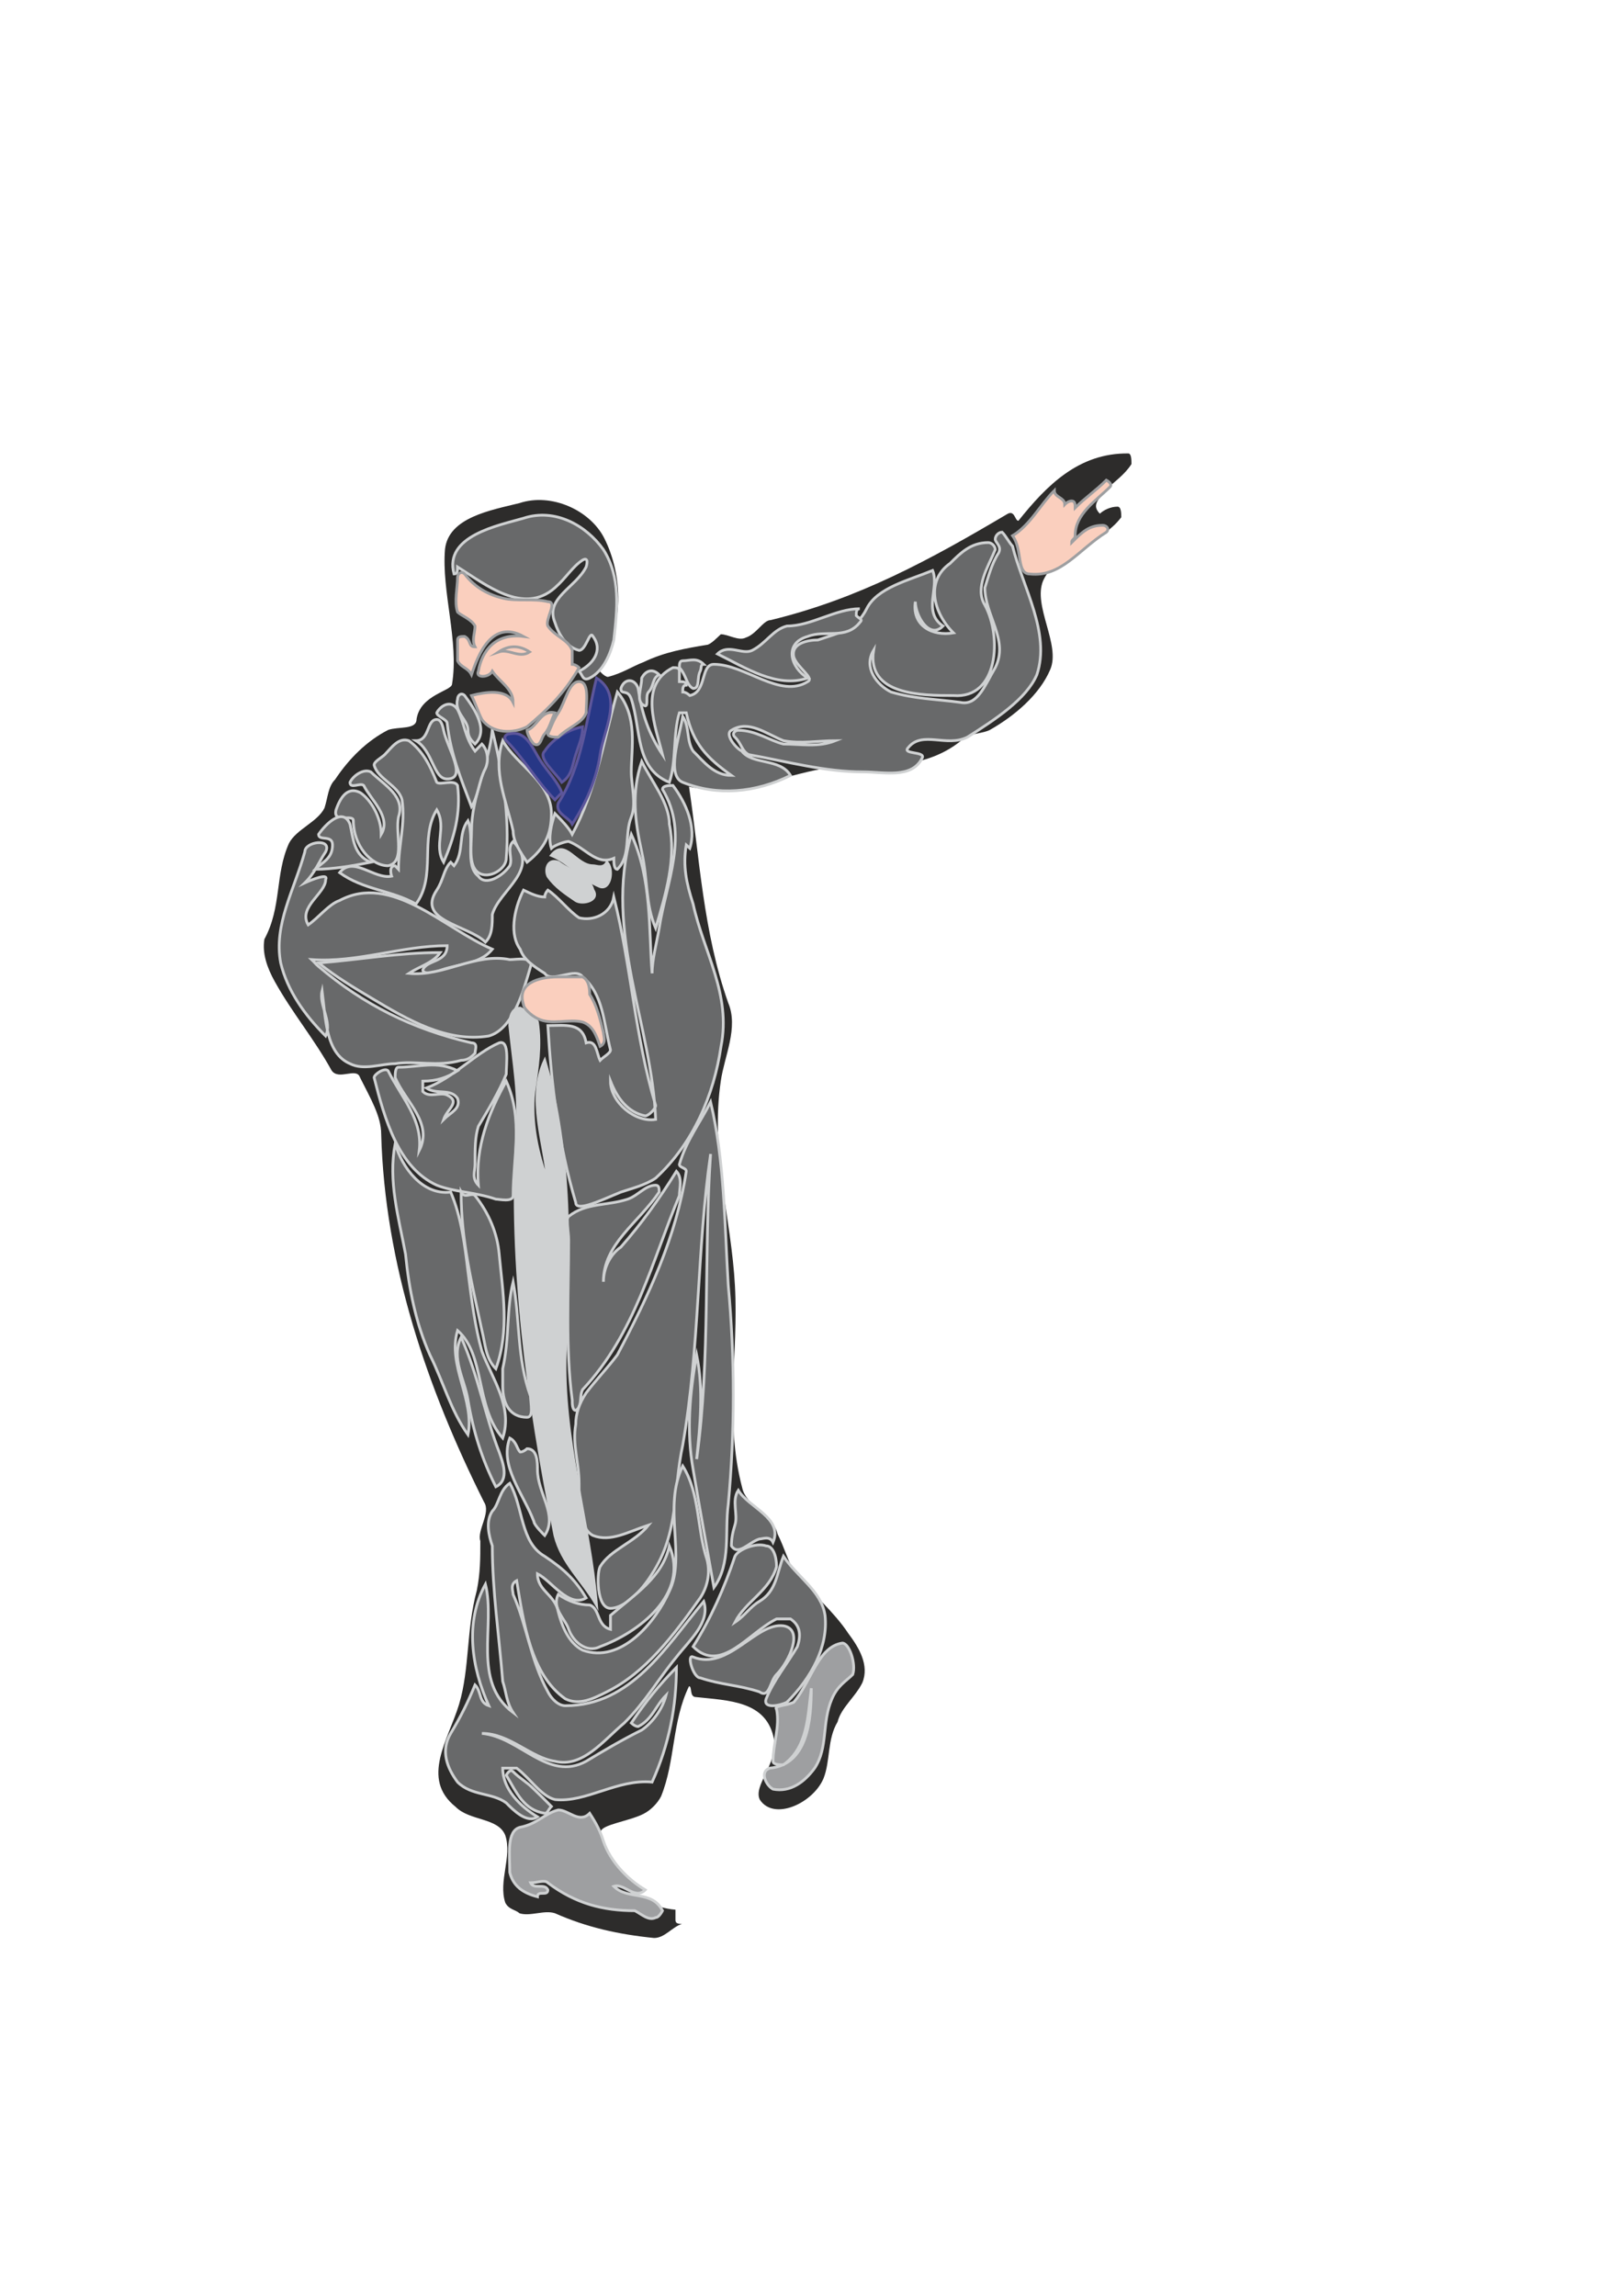 <?xml version="1.0" encoding="utf-8"?>
<!-- Created by UniConvertor 2.0rc4 (https://sk1project.net/) -->
<svg xmlns="http://www.w3.org/2000/svg" height="841.89pt" viewBox="0 0 595.276 841.89" width="595.276pt" version="1.1" xmlns:xlink="http://www.w3.org/1999/xlink" id="f100ff00-f612-11ea-b6c2-dcc15c148e23">

<g>
	<path style="fill:#2d2c2b;" d="M 100.79,359.961 C 97.982,354.921 96.11,349.593 96.974,344.409 103.382,332.601 100.79,320.865 105.974,309.273 108.638,304.089 116.414,301.497 119.006,296.313 120.302,292.353 120.302,288.465 122.894,285.873 128.078,278.097 134.63,271.617 142.406,267.657 146.294,266.361 152.774,267.657 152.774,263.769 154.142,254.697 165.806,253.401 165.806,250.809 168.398,235.185 161.918,216.969 163.214,201.417 164.51,189.681 180.134,187.089 190.502,184.497 202.238,180.609 216.494,187.089 221.678,197.457 228.23,210.489 229.526,230.001 219.086,244.257 219.086,245.553 221.678,248.217 222.974,248.217 228.23,246.921 232.118,244.257 236.006,242.817 243.782,239.073 251.414,237.777 259.19,236.481 260.486,236.481 263.078,233.817 264.374,232.593 267.11,232.593 270.926,235.185 273.518,233.817 277.406,232.593 279.998,227.409 282.59,227.409 314.99,219.561 341.054,205.305 369.638,188.385 372.23,187.089 372.23,190.977 373.526,190.977 383.894,178.017 395.63,166.065 413.846,166.281 414.998,166.281 414.998,168.873 414.998,170.169 412.55,174.057 408.59,176.721 405.998,179.313 404.702,181.905 399.518,184.497 403.406,188.385 404.702,187.089 407.294,185.793 409.886,185.793 411.254,185.793 411.254,188.385 411.254,189.681 403.406,200.121 387.854,201.417 382.598,212.937 378.71,222.153 389.15,236.481 385.19,245.553 381.302,254.697 372.23,262.473 363.086,267.657 360.494,268.953 356.606,268.953 354.014,270.321 339.686,283.281 320.246,280.689 302.03,281.841 286.478,284.577 269.558,292.353 252.71,288.465 256.598,314.457 257.894,341.817 267.11,367.809 270.926,376.881 265.67,387.321 264.374,396.393 260.486,422.313 268.262,447.009 269.558,471.489 270.926,496.185 265.67,520.881 272.222,545.577 273.518,552.129 283.886,556.017 285.182,562.497 287.774,567.681 289.07,572.793 291.662,576.825 298.142,584.601 305.918,591.081 311.102,598.929 314.99,604.113 318.95,610.593 316.286,617.073 313.694,622.329 308.51,626.217 307.214,631.401 303.326,637.881 304.622,645.729 302.03,652.209 298.142,661.281 283.886,667.833 278.702,659.985 276.11,654.801 285.182,647.025 283.886,637.881 281.294,623.625 267.11,623.625 255.302,622.329 252.71,622.329 254.006,618.369 252.71,618.369 246.374,631.401 247.742,645.729 242.486,658.689 241.19,661.281 238.598,663.873 236.006,665.169 230.822,667.833 220.382,669.129 220.382,671.721 220.382,684.681 232.118,699.009 247.742,700.305 247.742,700.305 247.742,702.897 247.742,704.121 247.742,705.489 249.038,705.489 250.118,705.489 246.374,706.785 243.782,710.673 239.894,710.673 226.934,709.377 215.198,706.785 203.534,701.601 199.574,700.305 194.39,702.897 190.502,701.601 189.206,700.305 186.614,700.305 185.318,697.713 182.726,689.865 187.91,680.793 185.318,673.017 182.726,666.465 172.286,667.833 167.102,662.577 154.142,652.209 164.51,637.881 168.398,624.921 172.286,611.889 170.99,597.633 174.878,583.233 176.174,576.825 176.174,571.569 176.174,565.089 174.878,561.201 180.134,554.721 177.542,550.833 156.734,509.217 141.11,463.713 139.814,415.905 139.814,409.353 135.926,402.873 132.038,395.097 130.742,391.209 124.19,396.393 121.598,392.505 115.118,380.769 107.342,371.697 100.79,359.961 L 100.79,359.961 Z" />
	<path style="stroke:#cfd1d2;stroke-width:1.008;stroke-miterlimit:10.433;fill:#68696a;" d="M 116.846,354.417 C 115.478,353.265 115.622,353.121 114.326,351.897 130.886,353.121 147.446,346.785 164.006,346.785 164.006,353.121 156.374,351.897 155.078,355.713 155.078,356.937 157.67,356.937 158.894,356.937 166.526,353.121 175.454,354.417 180.566,348.081 162.71,340.377 143.63,320.001 124.55,330.225 120.662,331.521 116.846,336.561 113.03,339.153 109.214,332.601 119.438,327.633 119.438,322.593 120.662,320.001 114.326,322.593 111.806,323.745 115.622,320.001 116.846,316.185 119.438,312.369 121.958,307.257 111.806,308.553 111.806,312.369 107.918,326.409 100.286,339.153 102.95,353.121 105.398,363.345 111.806,372.273 119.438,379.905 121.958,374.793 116.846,368.457 118.142,363.345 119.438,373.497 119.438,386.241 128.366,390.057 133.406,392.649 139.814,390.057 144.926,390.057 152.558,388.833 160.19,391.353 169.118,388.833 171.638,388.833 172.934,387.537 174.23,386.241 174.23,385.017 175.454,382.425 172.934,382.425 151.262,377.385 133.406,368.457 116.846,354.417 L 116.846,354.417 Z" />
	<path style="stroke:#cfd1d2;stroke-width:1.008;stroke-miterlimit:10.433;fill:#68696a;" d="M 135.998,365.865 C 149.678,374.073 164.006,382.425 179.27,379.905 188.198,377.385 192.014,363.345 194.606,354.417 195.83,350.601 189.494,351.897 186.974,351.897 174.23,349.305 162.71,358.233 149.966,356.937 153.782,354.417 158.894,353.121 161.486,349.305 146.15,349.305 132.182,351.897 116.846,353.121 123.254,358.233 129.59,362.049 135.998,365.865 L 135.998,365.865 Z" />
	<path style="stroke:#cfd1d2;stroke-width:1.008;stroke-miterlimit:10.433;fill:#68696a;" d="M 241.766,340.377 C 240.902,345.561 239.174,351.897 239.174,356.937 237.878,340.377 239.174,322.593 231.542,305.961 221.318,341.673 239.174,376.089 240.47,410.505 232.838,411.729 223.91,404.097 223.91,396.465 226.43,402.801 230.246,407.913 236.654,409.209 237.878,409.209 240.47,406.617 240.47,405.393 232.838,379.905 231.542,354.417 225.134,328.929 223.91,335.337 217.502,337.857 212.39,336.561 208.574,334.041 204.758,328.929 200.942,326.409 200.942,326.409 199.79,327.633 199.79,328.929 197.126,328.929 194.606,327.633 192.014,326.409 188.198,334.041 186.974,342.969 190.79,348.081 192.014,351.897 195.83,354.417 199.79,356.937 202.238,360.753 211.166,354.417 213.686,358.233 221.318,364.641 221.318,374.793 223.91,385.017 223.91,386.241 221.318,387.537 220.094,388.833 218.798,386.241 218.798,381.201 214.982,382.425 213.686,374.793 207.35,376.089 200.942,376.089 202.238,397.761 204.758,419.361 211.166,440.961 211.166,444.777 221.318,439.737 227.726,437.145 231.542,435.849 236.654,434.625 240.47,432.033 254.222,419.361 261.854,401.577 264.446,383.721 268.262,364.641 258.11,349.305 254.222,331.521 251.702,323.745 250.406,317.481 251.702,309.849 L 252.998,311.073 C 255.518,303.441 251.702,294.513 246.806,288.033 245.51,288.033 242.99,288.033 242.99,289.473 252.998,305.961 244.286,323.745 241.766,340.377 L 241.766,340.377 Z" />
	<path style="stroke:#cfd1d2;stroke-width:1.008;stroke-miterlimit:10.433;fill:#68696a;" d="M 174.23,426.993 C 174.23,421.233 174.23,416.841 175.454,413.025 179.27,406.617 183.086,400.281 185.678,393.945 185.678,390.057 186.974,381.201 183.086,382.425 174.23,386.241 166.526,395.169 156.374,398.985 160.19,401.577 165.302,398.985 167.822,402.801 169.118,406.617 165.302,407.913 162.71,410.505 164.006,406.617 169.118,404.097 164.006,401.577 161.486,400.281 157.67,402.801 155.078,400.281 155.078,398.985 155.078,397.761 155.078,396.465 160.19,396.465 164.006,395.169 167.822,392.649 160.19,388.833 153.782,391.353 146.15,391.353 144.926,391.353 144.926,393.945 144.926,395.169 148.742,404.097 158.894,411.729 153.782,421.881 155.078,410.505 147.446,402.801 142.334,392.649 141.11,391.353 137.222,393.945 137.222,395.169 141.11,410.505 146.15,428.217 160.19,434.625 166.526,437.145 174.23,437.145 181.862,439.737 183.086,439.737 188.198,440.961 188.198,438.441 188.198,424.401 192.014,410.505 185.678,396.465 179.27,407.913 174.23,420.657 175.454,434.625 172.934,432.033 174.23,429.513 174.23,426.993 L 174.23,426.993 Z" />
	<path style="stroke:#cfd1d2;stroke-width:1.008;stroke-miterlimit:10.433;fill:#68696a;" d="M 171.638,466.233 C 170.414,456.081 169.118,446.073 165.302,437.145 155.078,438.441 147.446,428.217 144.926,419.361 142.334,433.329 146.15,446.073 148.742,459.897 149.966,472.641 152.558,485.385 157.67,496.833 162.71,506.985 165.302,517.209 171.638,526.137 174.23,513.393 164.006,500.649 167.822,487.905 178.046,496.833 174.23,515.841 184.382,527.361 188.198,515.841 180.566,505.761 176.75,495.537 174.23,486.609 172.934,476.457 171.638,466.233 L 171.638,466.233 Z" />
	<path style="stroke:#cfd1d2;stroke-width:1.008;stroke-miterlimit:10.433;fill:#68696a;" d="M 183.086,459.897 C 182.438,452.265 179.27,444.777 174.23,438.441 172.934,437.145 170.414,439.737 169.118,437.145 169.118,454.785 172.934,470.049 176.75,487.905 178.046,493.017 178.046,498.057 181.862,501.945 186.974,487.905 184.382,473.865 183.086,459.897 L 183.086,459.897 Z" />
	<path style="stroke:#cfd1d2;stroke-width:1.008;stroke-miterlimit:10.433;fill:#68696a;" d="M 208.574,454.785 C 208.574,473.865 207.35,494.241 209.87,513.393 209.87,514.689 209.87,517.209 211.166,517.209 213.686,515.841 212.39,512.097 213.686,509.577 232.838,489.201 239.174,462.417 249.182,438.441 249.182,435.849 250.406,432.033 248.102,429.513 241.766,439.737 235.358,448.593 227.726,457.305 223.91,459.897 221.318,464.937 221.318,470.049 221.318,456.081 234.062,448.593 241.766,437.145 241.766,435.849 241.766,434.625 240.47,434.625 236.654,434.625 234.062,438.441 230.246,439.737 222.614,442.257 214.982,440.961 208.574,446.073 207.35,447.369 208.574,450.969 208.574,454.785 L 208.574,454.785 Z" />
	<path style="stroke:#cfd1d2;stroke-width:1.008;stroke-miterlimit:10.433;fill:#68696a;" d="M 212.39,543.921 C 212.39,550.473 212.39,560.553 217.502,563.073 223.91,565.593 230.246,561.777 237.878,559.257 232.838,565.593 223.91,568.185 220.094,574.521 218.798,577.113 218.798,589.785 223.91,589.785 228.95,589.785 235.358,583.449 239.174,577.113 249.182,561.777 246.806,546.513 250.406,529.953 256.814,493.017 255.518,458.601 260.63,423.177 258.11,459.897 260.63,498.057 255.518,535.065 256.814,522.321 258.11,509.577 255.518,496.833 252.998,510.801 251.702,524.841 254.222,538.881 256.814,554.145 259.334,568.185 261.854,582.153 268.262,573.225 265.742,561.777 267.11,551.625 269.558,524.841 269.558,498.057 267.11,471.345 265.742,448.593 265.742,425.697 260.63,404.097 256.814,411.729 251.702,418.137 249.182,426.993 249.182,428.217 251.702,428.217 251.702,429.513 248.102,453.489 237.878,475.161 226.43,496.833 222.614,501.945 218.798,505.761 214.982,510.801 212.39,514.689 211.166,518.505 211.166,522.321 209.87,529.953 212.39,536.289 212.39,543.921 L 212.39,543.921 Z" />
	<path style="stroke:#cfd1d2;stroke-width:1.008;stroke-miterlimit:10.433;fill:#68696a;" d="M 208.574,597.489 C 210.086,601.809 214.982,606.417 220.094,603.825 234.062,598.713 252.998,584.673 245.51,566.889 242.99,578.337 232.838,584.673 223.91,592.377 223.91,593.673 223.91,596.193 223.91,597.489 218.798,596.193 220.094,589.785 216.278,588.561 212.39,588.561 208.574,587.265 204.758,584.673 202.238,589.785 207.35,593.673 208.574,597.489 L 208.574,597.489 Z" />
	<path style="stroke:#cfd1d2;stroke-width:1.008;stroke-miterlimit:10.433;fill:#68696a;" d="M 222.614,620.385 C 236.87,613.257 246.806,600.009 256.814,585.969 259.334,582.153 260.63,577.113 259.334,572.001 255.518,560.553 256.814,547.809 250.406,537.585 242.99,552.849 251.702,570.705 245.51,583.449 240.47,594.897 227.726,610.233 213.686,605.121 208.574,602.529 206.054,596.193 204.758,591.081 203.534,584.673 197.126,583.449 197.126,577.113 202.238,579.633 208.574,589.785 214.982,585.969 211.166,579.633 207.35,575.745 199.79,570.705 190.79,565.593 192.014,552.849 186.974,543.921 183.086,546.513 183.086,551.625 180.566,554.145 178.046,557.961 179.27,563.073 180.566,566.889 180.566,583.449 183.086,600.009 184.382,616.569 185.678,620.385 185.678,624.201 188.198,628.017 172.934,616.569 181.862,596.193 178.046,580.929 170.414,594.897 172.934,611.457 179.27,625.497 175.454,624.201 176.75,620.385 174.23,617.865 171.638,624.201 169.118,629.313 165.302,635.649 161.486,642.057 164.006,648.393 167.822,653.505 172.934,658.617 180.566,657.321 185.678,661.137 188.198,663.729 193.31,668.841 197.126,666.249 190.79,662.433 184.382,656.097 184.382,648.393 185.678,648.393 188.198,648.393 189.494,648.393 194.606,652.281 198.422,658.617 203.534,659.913 214.982,661.137 226.43,652.281 239.174,653.505 245.51,639.537 248.102,625.497 248.102,611.457 241.766,617.865 236.654,624.201 231.542,631.833 231.542,631.833 232.838,633.129 234.062,633.129 239.174,630.609 240.47,625.497 244.286,621.681 242.99,626.793 239.174,631.833 235.358,634.425 227.726,638.241 221.318,642.057 214.982,645.873 200.942,653.505 190.79,636.945 176.75,635.649 186.974,635.649 194.606,644.577 203.534,645.873 213.686,648.393 221.318,638.241 228.95,631.833 236.654,624.201 241.766,615.273 248.102,607.641 252.998,601.305 260.63,594.897 258.11,587.265 244.286,603.825 231.542,625.497 207.35,625.497 204.758,625.497 202.238,622.977 200.942,620.385 194.606,608.937 193.31,596.193 188.198,584.673 188.198,583.449 186.974,580.929 189.494,579.633 192.014,594.897 194.606,614.049 207.35,622.977 212.39,625.497 217.502,622.977 222.614,620.385 L 222.614,620.385 Z" />
	<path style="stroke:#cfd1d2;stroke-width:1.008;stroke-miterlimit:10.433;fill:#68696a;" d="M 197.126,538.881 C 197.126,536.289 197.126,531.249 193.31,531.249 193.31,531.249 192.014,532.473 190.79,532.473 189.494,531.249 189.494,528.657 186.974,527.361 183.086,537.585 192.014,547.809 195.83,557.961 195.83,559.257 199.79,563.073 199.79,563.073 204.758,555.441 197.126,547.809 197.126,538.881 L 197.126,538.881 Z" />
	<path style="stroke:#cfd1d2;stroke-width:1.008;stroke-miterlimit:10.433;fill:#68696a;" d="M 171.638,513.393 C 173.582,524.985 176.75,535.065 181.862,545.217 186.974,542.697 184.382,536.289 183.086,532.473 178.046,519.729 175.454,504.465 169.118,490.353 165.302,498.057 170.414,505.761 171.638,513.393 L 171.638,513.393 Z" />
	<path style="stroke:#cfd1d2;stroke-width:1.008;stroke-miterlimit:10.433;fill:#68696a;" d="M 184.382,508.281 C 184.382,514.761 186.974,519.729 193.31,519.729 195.83,519.729 194.606,514.689 194.606,512.097 189.494,498.057 190.79,484.089 188.198,470.049 185.678,480.273 186.974,490.353 184.382,501.945 184.382,503.169 184.382,505.761 184.382,508.281 L 184.382,508.281 Z" />
	<path style="stroke:#cfd1d2;stroke-width:1.008;stroke-miterlimit:10.433;fill:#68696a;" d="M 195.83,656.097 C 193.31,653.505 190.79,652.281 188.198,649.689 186.974,648.393 185.678,650.985 185.678,650.985 189.494,657.321 192.014,663.729 199.79,664.953 200.942,664.953 200.942,663.729 202.238,662.433 199.79,659.913 198.422,658.617 195.83,656.097 L 195.83,656.097 Z" />
	<path style="stroke:#cfd1d2;stroke-width:1.008;stroke-miterlimit:10.433;fill:#68696a;" d="M 284.822,614.049 C 289.358,609.513 295.046,597.489 287.342,596.193 277.19,594.897 267.11,612.753 254.222,607.641 251.702,606.417 254.222,615.273 256.814,615.273 264.446,617.865 270.782,617.865 278.486,620.385 282.302,622.977 282.302,616.569 284.822,614.049 L 284.822,614.049 Z" />
	<path style="stroke:#cfd1d2;stroke-width:1.008;stroke-miterlimit:10.433;fill:#68696a;" d="M 278.486,587.265 C 275.03,589.281 273.374,592.377 269.558,594.897 273.374,587.265 282.302,583.449 284.822,574.521 284.822,570.705 283.526,566.889 281.006,566.889 277.19,565.593 270.782,568.185 269.558,570.705 265.742,582.153 260.63,593.673 254.222,603.825 264.446,614.049 274.598,598.713 284.822,593.673 286.118,593.673 288.638,593.673 289.934,593.673 293.75,596.193 293.75,600.009 292.454,603.825 288.638,610.233 283.526,616.569 281.006,622.977 279.71,626.793 286.118,625.497 288.638,624.201 297.566,615.273 303.83,603.825 302.606,592.377 301.31,583.449 292.454,578.337 287.342,570.705 284.822,577.113 284.822,583.449 278.486,587.265 L 278.486,587.265 Z" />
	<path style="stroke:#cfd1d2;stroke-width:1.008;stroke-miterlimit:10.433;fill:#68696a;" d="M 269.558,559.257 C 268.694,561.921 268.262,564.369 268.262,566.889 270.782,570.705 274.598,565.593 278.486,564.369 279.71,564.369 282.302,563.073 283.526,565.593 287.342,556.665 274.598,552.849 270.782,546.513 268.262,550.329 270.782,555.441 269.558,559.257 L 269.558,559.257 Z" />
	<path style="stroke:#cfd1d2;stroke-width:1.008;stroke-miterlimit:10.433;fill:#68696a;" d="M 141.11,276.729 C 139.814,277.953 137.222,279.249 137.222,280.545 138.518,285.657 146.15,288.033 147.446,293.289 148.742,302.217 146.15,309.849 146.15,318.777 L 144.926,317.481 C 142.334,317.481 143.63,321.297 143.63,321.297 137.222,322.593 129.59,313.665 124.55,320.001 133.406,326.409 143.63,326.409 152.558,331.521 160.19,321.297 153.782,307.257 160.19,296.961 164.006,303.441 158.894,309.849 162.71,316.185 166.526,307.257 169.118,298.329 167.822,288.033 166.526,285.657 161.486,288.033 160.19,286.881 157.67,280.545 155.078,275.433 149.966,271.617 146.15,270.321 143.63,274.137 141.11,276.729 L 141.11,276.729 Z" />
	<path style="stroke:#cfd1d2;stroke-width:1.008;stroke-miterlimit:10.433;fill:#68696a;" d="M 129.59,300.921 C 129.59,309.921 135.998,317.481 142.334,317.481 148.742,316.185 144.926,305.961 146.15,299.625 148.742,291.993 141.11,288.033 135.998,283.065 133.406,281.769 129.59,284.361 128.366,286.881 128.366,289.473 132.182,286.881 133.406,288.033 135.998,293.289 143.63,299.625 139.814,305.961 139.814,299.625 135.998,293.289 132.182,290.697 127.07,288.033 124.55,293.289 123.254,296.961 121.958,302.217 129.59,298.329 129.59,300.921 L 129.59,300.921 Z" />
	<path style="stroke:#cfd1d2;stroke-width:1.008;stroke-miterlimit:10.433;fill:#68696a;" d="M 121.958,309.849 C 121.958,314.961 118.142,316.185 115.622,318.777 121.958,318.777 129.59,317.481 135.998,316.185 129.59,313.665 129.59,307.257 128.366,302.217 125.774,295.809 119.438,302.217 116.846,305.961 116.846,308.553 121.958,305.961 121.958,309.849 L 121.958,309.849 Z" />
	<path style="stroke:#cfd1d2;stroke-width:1.008;stroke-miterlimit:10.433;fill:#68696a;" d="M 160.19,326.409 C 152.558,337.857 171.638,339.153 178.046,345.489 180.566,342.969 180.566,339.153 180.566,335.337 183.086,326.409 198.422,318.777 188.198,308.553 185.678,311.073 188.198,314.745 186.974,317.481 184.382,321.297 178.046,325.113 175.454,321.297 170.414,317.481 174.23,307.257 171.638,300.921 167.822,305.961 170.414,312.369 166.526,317.481 L 165.302,316.185 C 162.71,318.777 162.71,322.593 160.19,326.409 L 160.19,326.409 Z" />
	<path style="stroke:#cfd1d2;stroke-width:1.008;stroke-miterlimit:10.433;fill:#68696a;" d="M 172.934,304.737 C 172.934,309.849 171.638,317.481 175.454,320.001 179.27,322.593 185.678,318.777 185.678,314.745 186.974,299.625 184.382,283.065 180.566,267.801 179.27,280.545 172.934,291.993 172.934,304.737 L 172.934,304.737 Z" />
	<path style="stroke:#cfd1d2;stroke-width:1.008;stroke-miterlimit:10.433;fill:#68696a;" d="M 202.238,298.329 C 202.238,286.881 189.494,280.545 184.382,271.617 180.566,283.065 185.678,293.289 188.198,304.737 188.198,308.553 190.79,312.369 193.31,316.185 199.79,311.073 202.238,305.961 202.238,298.329 L 202.238,298.329 Z" />
	<path style="stroke:#cfd1d2;stroke-width:1.008;stroke-miterlimit:10.433;fill:#68696a;" d="M 231.542,299.625 C 233.486,294.729 231.542,288.033 231.542,283.065 231.542,274.137 234.062,262.689 226.43,253.761 221.318,271.617 218.798,289.473 209.87,305.961 208.574,303.441 206.054,300.921 203.534,298.329 202.238,302.217 200.942,307.257 202.238,311.073 203.534,309.849 207.35,308.553 208.574,308.553 214.982,311.073 218.798,317.481 225.134,314.745 225.134,316.185 225.134,318.777 226.43,318.777 231.542,313.665 228.95,305.961 231.542,299.625 L 231.542,299.625 Z" />
	<path style="stroke:#cfd1d2;stroke-width:1.008;stroke-miterlimit:10.433;fill:#68696a;" d="M 235.358,312.369 C 237.662,322.665 236.654,331.521 240.47,340.377 244.286,327.633 248.102,314.745 245.51,302.217 245.51,294.513 239.174,286.881 235.358,279.249 231.542,290.697 232.838,300.921 235.358,312.369 L 235.358,312.369 Z" />
	<path style="stroke:#cfd1d2;stroke-width:1.008;stroke-miterlimit:10.433;fill:#68696a;" d="M 231.542,256.353 C 235.214,267.441 232.838,281.769 245.51,286.881 248.102,279.249 246.806,269.097 249.182,261.393 L 251.702,261.393 C 254.222,272.841 259.334,277.953 268.262,284.361 261.854,284.361 258.11,279.249 254.222,275.433 251.702,271.617 252.998,266.505 250.406,262.689 249.182,270.321 244.286,284.361 250.406,286.881 263.15,291.993 277.19,290.697 289.934,284.361 286.118,277.953 275.894,280.545 272.078,275.433 269.558,274.137 265.742,269.097 268.262,267.801 274.598,263.841 281.006,269.097 287.342,271.617 293.75,272.841 300.014,271.617 306.422,271.617 300.014,274.137 293.75,272.841 287.342,272.841 282.302,271.617 277.19,267.801 270.782,267.801 269.558,267.801 268.262,269.097 269.558,270.321 272.078,272.841 272.078,275.433 274.598,276.729 288.638,279.249 302.606,283.065 316.574,283.065 324.278,283.065 334.43,285.657 338.246,277.953 339.542,275.433 330.614,276.729 333.134,274.137 338.246,267.801 347.174,274.137 354.806,270.321 365.03,263.841 376.478,256.353 380.294,247.425 385.406,232.089 375.182,215.529 371.366,200.265 370.142,198.969 368.846,196.449 367.55,195.153 366.254,195.153 365.03,196.449 365.03,197.745 365.03,198.969 367.55,200.265 366.254,202.785 363.734,206.601 362.438,211.713 361.214,215.529 361.214,225.753 370.142,234.681 365.03,244.833 361.214,251.241 358.622,258.873 352.286,257.577 343.358,256.353 335.726,256.353 326.798,253.761 321.686,251.241 316.574,244.833 320.39,238.497 317.87,255.057 338.246,255.057 349.694,255.057 366.254,256.353 367.55,233.385 361.214,221.865 357.398,215.529 362.438,207.897 365.03,201.561 365.03,200.265 363.734,198.969 362.438,198.969 356.102,198.969 352.286,202.785 348.47,206.601 339.542,212.865 342.062,224.457 349.694,232.089 342.062,233.385 334.43,229.569 335.726,220.641 335.726,225.753 340.838,234.681 345.878,229.569 338.246,224.457 344.654,215.529 342.062,209.193 333.134,212.865 321.686,215.529 317.87,223.233 314.054,230.865 307.646,232.089 300.014,234.681 296.27,234.681 289.934,235.905 291.158,241.017 292.454,244.833 298.79,248.649 296.27,249.945 286.118,256.353 273.374,243.609 261.854,243.609 256.814,243.609 259.334,253.761 252.998,255.057 252.998,255.057 251.702,253.761 250.406,253.761 250.406,252.465 250.406,251.241 251.702,251.241 251.702,249.945 250.406,249.945 249.182,249.945 249.182,248.649 249.182,247.425 249.182,246.129 249.182,244.833 248.102,244.833 246.806,244.833 234.062,251.241 240.47,266.505 242.99,276.729 237.878,269.097 235.358,261.393 234.062,252.465 232.838,248.649 228.95,248.649 227.726,252.465 227.726,255.057 230.246,252.465 231.542,256.353 L 231.542,256.353 Z" />
	<path style="stroke:#cfd1d2;stroke-width:1.008;stroke-miterlimit:10.433;fill:#68696a;" d="M 275.894,238.497 C 272.294,240.297 267.11,235.905 263.15,239.793 273.374,244.833 284.822,252.465 296.27,248.649 289.934,244.833 287.342,235.905 296.27,233.385 302.606,230.865 310.238,234.681 315.35,228.273 316.574,227.049 315.35,227.049 314.054,225.753 314.054,224.457 314.054,223.233 315.35,223.233 306.422,223.233 297.566,229.569 288.638,229.569 283.526,230.865 281.006,235.905 275.894,238.497 L 275.894,238.497 Z" />
	<path style="stroke:#cfd1d2;stroke-width:1.008;stroke-miterlimit:10.433;fill:#68696a;" d="M 162.71,267.801 C 162.206,265.281 161.486,263.841 160.19,263.841 156.374,263.841 157.67,271.617 152.558,271.617 158.894,275.433 158.894,285.657 164.006,285.657 171.638,285.657 164.006,274.137 162.71,267.801 L 162.71,267.801 Z" />
	<path style="stroke:#cfd1d2;stroke-width:1.008;stroke-miterlimit:10.433;fill:#cfd1d2;" d="M 207.35,495.537 C 208.79,459.897 209.87,423.177 199.79,388.833 193.31,402.801 199.79,419.361 200.942,433.329 197.126,423.177 194.606,411.729 195.83,400.281 197.126,391.353 198.422,383.721 197.126,374.793 195.83,372.273 193.31,370.977 190.79,369.681 186.974,369.681 186.974,374.793 186.974,376.089 188.198,388.833 190.79,402.801 189.494,415.545 186.974,464.937 193.31,512.097 203.534,563.073 206.054,573.225 213.686,579.633 218.798,588.561 216.278,557.961 206.054,527.361 207.35,495.537 L 207.35,495.537 Z" />
	<path style="stroke:#cfd1d2;stroke-width:1.008;stroke-miterlimit:10.433;fill:#cfd1d2;" d="M 217.502,317.481 C 211.166,317.481 207.35,307.257 202.238,313.665 208.574,316.185 213.686,322.593 220.094,325.113 223.91,326.409 225.134,318.777 222.614,316.185 221.318,318.777 218.798,317.481 217.502,317.481 L 217.502,317.481 Z" />
	<path style="stroke:#cfd1d2;stroke-width:1.008;stroke-miterlimit:10.433;fill:#cfd1d2;" d="M 211.166,330.225 C 213.542,331.809 220.094,330.225 217.502,326.409 216.278,321.297 209.87,320.001 204.758,316.185 200.942,314.745 199.79,318.777 200.942,321.297 203.534,325.113 207.35,327.633 211.166,330.225 L 211.166,330.225 Z" />
	<path style="stroke:#cfd1d2;stroke-width:1.008;stroke-miterlimit:10.433;fill:#68696a;" d="M 203.534,215.529 C 207.782,211.785 209.87,207.897 213.686,205.377 216.278,203.937 214.982,207.897 214.982,207.897 211.166,215.529 199.79,219.345 203.534,228.273 204.758,232.089 207.35,237.201 212.39,238.497 214.982,238.497 216.278,230.865 217.502,233.385 221.318,238.497 217.502,243.609 212.39,246.129 213.686,247.425 213.686,249.945 216.278,248.649 221.318,246.129 223.91,239.793 225.134,234.681 226.43,223.233 227.726,211.713 221.318,201.561 214.982,192.633 203.534,186.225 192.014,190.041 183.086,192.633 162.71,196.449 166.526,210.489 167.822,210.489 167.822,209.193 167.822,207.897 178.046,214.305 192.014,225.753 203.534,215.529 L 203.534,215.529 Z" />
	<path style="stroke:#cfd1d2;stroke-width:1.008;stroke-miterlimit:10.433;fill:#9e9fa1;" d="M 221.318,675.177 C 220.094,671.361 218.798,668.841 216.278,664.953 212.39,668.841 208.574,663.729 204.758,663.729 199.79,664.953 197.126,668.841 190.79,670.065 185.678,671.361 186.974,680.289 186.974,686.625 188.198,691.737 192.014,694.257 197.126,695.553 197.126,693.033 200.942,695.553 200.942,693.033 199.79,690.441 195.83,693.033 194.606,690.441 197.126,690.441 199.79,689.217 200.942,690.441 211.166,698.145 221.318,700.665 232.838,700.665 235.358,701.961 237.878,704.481 240.47,703.185 241.766,703.185 242.99,700.665 242.99,700.665 239.174,693.033 230.246,696.849 225.134,691.737 228.95,690.441 232.838,696.849 236.654,693.033 230.246,689.217 223.91,682.809 221.318,675.177 L 221.318,675.177 Z" />
	<path style="stroke:#cfd1d2;stroke-width:1.008;stroke-miterlimit:10.433;fill:#9e9fa1;" d="M 305.126,622.977 C 307.214,618.081 310.238,616.569 312.758,614.049 314.054,610.233 311.534,602.529 308.942,602.529 300.014,603.825 297.566,616.569 291.158,624.201 288.638,625.497 283.526,625.497 284.822,626.793 286.118,633.129 283.526,639.537 283.526,645.873 283.526,647.169 286.118,647.169 287.342,647.169 296.27,640.761 296.27,629.313 297.566,619.089 297.566,630.609 296.27,647.169 282.302,648.393 278.486,649.689 281.006,654.801 283.526,656.097 289.934,657.321 295.046,653.505 298.79,648.393 303.83,640.761 301.31,631.833 305.126,622.977 L 305.126,622.977 Z" />
	<path style="stroke:#9e9fa1;stroke-width:1.008;stroke-miterlimit:10.433;fill:#facfbe;" d="M 204.758,358.233 C 197.054,358.233 189.494,360.753 192.014,368.457 192.014,369.681 194.606,372.273 197.126,373.497 202.238,376.089 208.574,373.497 213.686,374.793 217.502,376.089 218.798,379.905 220.094,383.721 222.614,382.425 221.318,379.905 221.318,378.609 220.094,373.497 218.798,368.457 216.278,364.641 216.278,363.345 216.278,359.529 213.686,358.233 211.166,358.233 207.35,358.233 204.758,358.233 L 204.758,358.233 Z" />
	<path style="stroke:#9e9fa1;stroke-width:1.008;stroke-miterlimit:10.433;fill:#facfbe;" d="M 184.382,219.345 C 179.27,218.121 174.23,215.529 170.414,210.489 169.118,209.193 167.822,210.489 167.822,211.713 167.822,215.529 166.526,220.641 167.822,224.457 169.118,225.753 172.934,227.049 174.23,229.569 174.23,232.089 172.934,234.681 174.23,237.201 171.638,237.201 172.934,234.681 170.414,233.385 169.118,233.385 167.822,233.385 167.822,234.681 167.822,237.201 167.822,239.793 167.822,242.313 169.118,244.833 171.638,244.833 172.934,247.425 175.454,239.793 180.566,227.049 192.014,233.385 181.862,232.089 176.75,238.497 175.454,246.129 174.23,248.649 179.27,248.649 180.566,246.129 183.086,249.945 188.198,252.465 188.198,257.577 185.678,252.465 178.046,253.761 172.934,255.057 174.23,257.577 175.454,261.393 176.75,263.841 180.566,269.097 188.198,269.097 193.31,266.505 200.942,260.169 207.35,253.761 212.39,244.833 212.39,244.833 211.166,243.609 209.87,243.609 209.87,242.313 209.87,239.793 209.87,238.497 208.574,234.681 203.534,233.385 200.942,229.569 199.79,227.049 204.758,220.641 200.942,220.641 195.83,219.345 189.494,220.641 184.382,219.345 L 184.382,219.345 Z" />
	<path style="stroke:#9e9fa1;stroke-width:1.008;stroke-miterlimit:10.433;fill:#facfbe;" d="M 394.334,196.449 C 394.334,188.385 401.966,183.705 407.078,178.593 408.302,177.369 405.782,176.073 405.782,176.073 401.966,179.889 398.15,182.409 394.334,186.225 394.334,185.001 394.334,183.705 393.038,183.705 391.742,183.705 390.518,185.001 390.518,185.001 390.518,182.409 386.702,182.409 386.702,179.889 381.59,185.001 377.774,192.633 371.366,196.449 375.182,201.561 372.662,210.489 377.774,210.489 389.222,211.713 395.558,201.561 405.782,195.153 407.078,193.929 405.782,192.633 404.486,192.633 399.374,192.633 396.854,195.153 393.038,198.969 393.038,197.745 394.334,197.745 394.334,196.449 L 394.334,196.449 Z" />
	<path style="stroke:#cfd1d2;stroke-width:1.008;stroke-miterlimit:10.433;fill:#68696a;" d="M 178.046,281.769 C 179.126,279.537 179.27,275.433 176.75,272.841 176.75,272.841 175.454,274.137 174.23,275.433 170.414,270.321 170.414,265.209 167.822,260.169 165.302,256.353 161.486,258.873 160.19,261.393 160.19,262.689 164.006,263.841 164.006,265.209 165.302,276.729 169.118,285.657 172.934,295.809 175.454,291.993 175.454,286.881 178.046,281.769 L 178.046,281.769 Z" />
	<path style="stroke:#cfd1d2;stroke-width:1.008;stroke-miterlimit:10.433;fill:#68696a;" d="M 171.638,267.801 C 171.638,270.321 172.934,271.617 174.23,272.841 179.27,267.801 174.23,260.169 170.414,255.057 169.118,253.761 167.822,255.057 167.822,256.353 166.526,261.393 171.638,263.841 171.638,267.801 L 171.638,267.801 Z" />
	<path style="stroke:#cfd1d2;stroke-width:1.008;stroke-miterlimit:10.433;fill:#68696a;" d="M 256.814,246.129 C 257.39,244.977 256.814,243.609 258.11,243.609 255.518,241.017 252.998,242.313 250.406,242.313 249.182,242.313 249.182,243.609 249.182,244.833 251.702,247.425 251.702,251.241 254.222,252.465 256.814,252.465 255.518,248.649 256.814,246.129 L 256.814,246.129 Z" />
	<path style="stroke:#cfd1d2;stroke-width:1.008;stroke-miterlimit:10.433;fill:#68696a;" d="M 237.878,253.761 C 239.894,251.745 239.174,248.649 241.766,247.425 239.174,244.833 236.654,246.129 235.358,248.649 235.358,252.465 232.838,257.577 236.654,258.873 237.878,258.873 236.654,255.057 237.878,253.761 L 237.878,253.761 Z" />
	<path style="stroke:#5d569b;stroke-width:1.008;stroke-miterlimit:10.433;fill:#273786;" d="M 220.094,276.729 C 221.318,267.801 228.95,255.057 218.798,248.649 214.982,263.841 213.686,280.545 204.758,294.513 203.534,298.329 208.574,299.625 209.87,302.217 214.982,294.513 218.798,285.657 220.094,276.729 L 220.094,276.729 Z" />
	<path style="stroke:#5d569b;stroke-width:1.008;stroke-miterlimit:10.433;fill:#273786;" d="M 198.422,279.249 C 195.398,274.785 193.31,267.801 186.974,269.097 185.678,269.097 184.382,270.321 185.678,271.617 192.014,277.953 197.126,286.881 203.534,293.289 204.758,291.993 206.054,290.697 206.054,290.697 204.758,286.881 200.942,283.065 198.422,279.249 L 198.422,279.249 Z" />
	<path style="stroke:#5d569b;stroke-width:1.008;stroke-miterlimit:10.433;fill:#273786;" d="M 211.166,276.729 C 212.39,272.841 213.686,270.321 213.686,266.505 207.35,267.801 202.238,271.617 199.79,275.433 197.126,277.953 203.534,283.065 206.054,286.881 209.87,284.361 209.87,280.545 211.166,276.729 L 211.166,276.729 Z" />
	<path style="stroke:#9e9fa1;stroke-width:1.008;stroke-miterlimit:10.433;fill:#facfbe;" d="M 204.758,261.393 C 202.742,264.417 202.238,266.505 200.942,269.097 200.942,270.321 203.534,270.321 204.758,270.321 208.574,266.505 213.686,265.209 214.982,261.393 214.982,257.577 216.278,249.945 212.39,249.945 208.574,249.945 207.35,257.577 204.758,261.393 L 204.758,261.393 Z" />
	<path style="stroke:#9e9fa1;stroke-width:1.008;stroke-miterlimit:10.433;fill:#facfbe;" d="M 199.79,269.097 C 201.662,266.937 202.238,263.841 203.534,261.393 198.422,260.169 197.126,266.505 193.31,267.801 193.31,269.097 194.606,271.617 195.83,272.841 198.422,274.137 198.422,270.321 199.79,269.097 L 199.79,269.097 Z" />
	<path style="stroke:#9e9fa1;stroke-width:1.008;stroke-miterlimit:10.433;fill:none;" d="M 194.246,239.073 C 190.43,241.593 186.686,237.777 182.87,239.073 186.686,236.553 190.43,236.553 194.246,239.073 L 194.246,239.073 Z" />
</g>
</svg>
